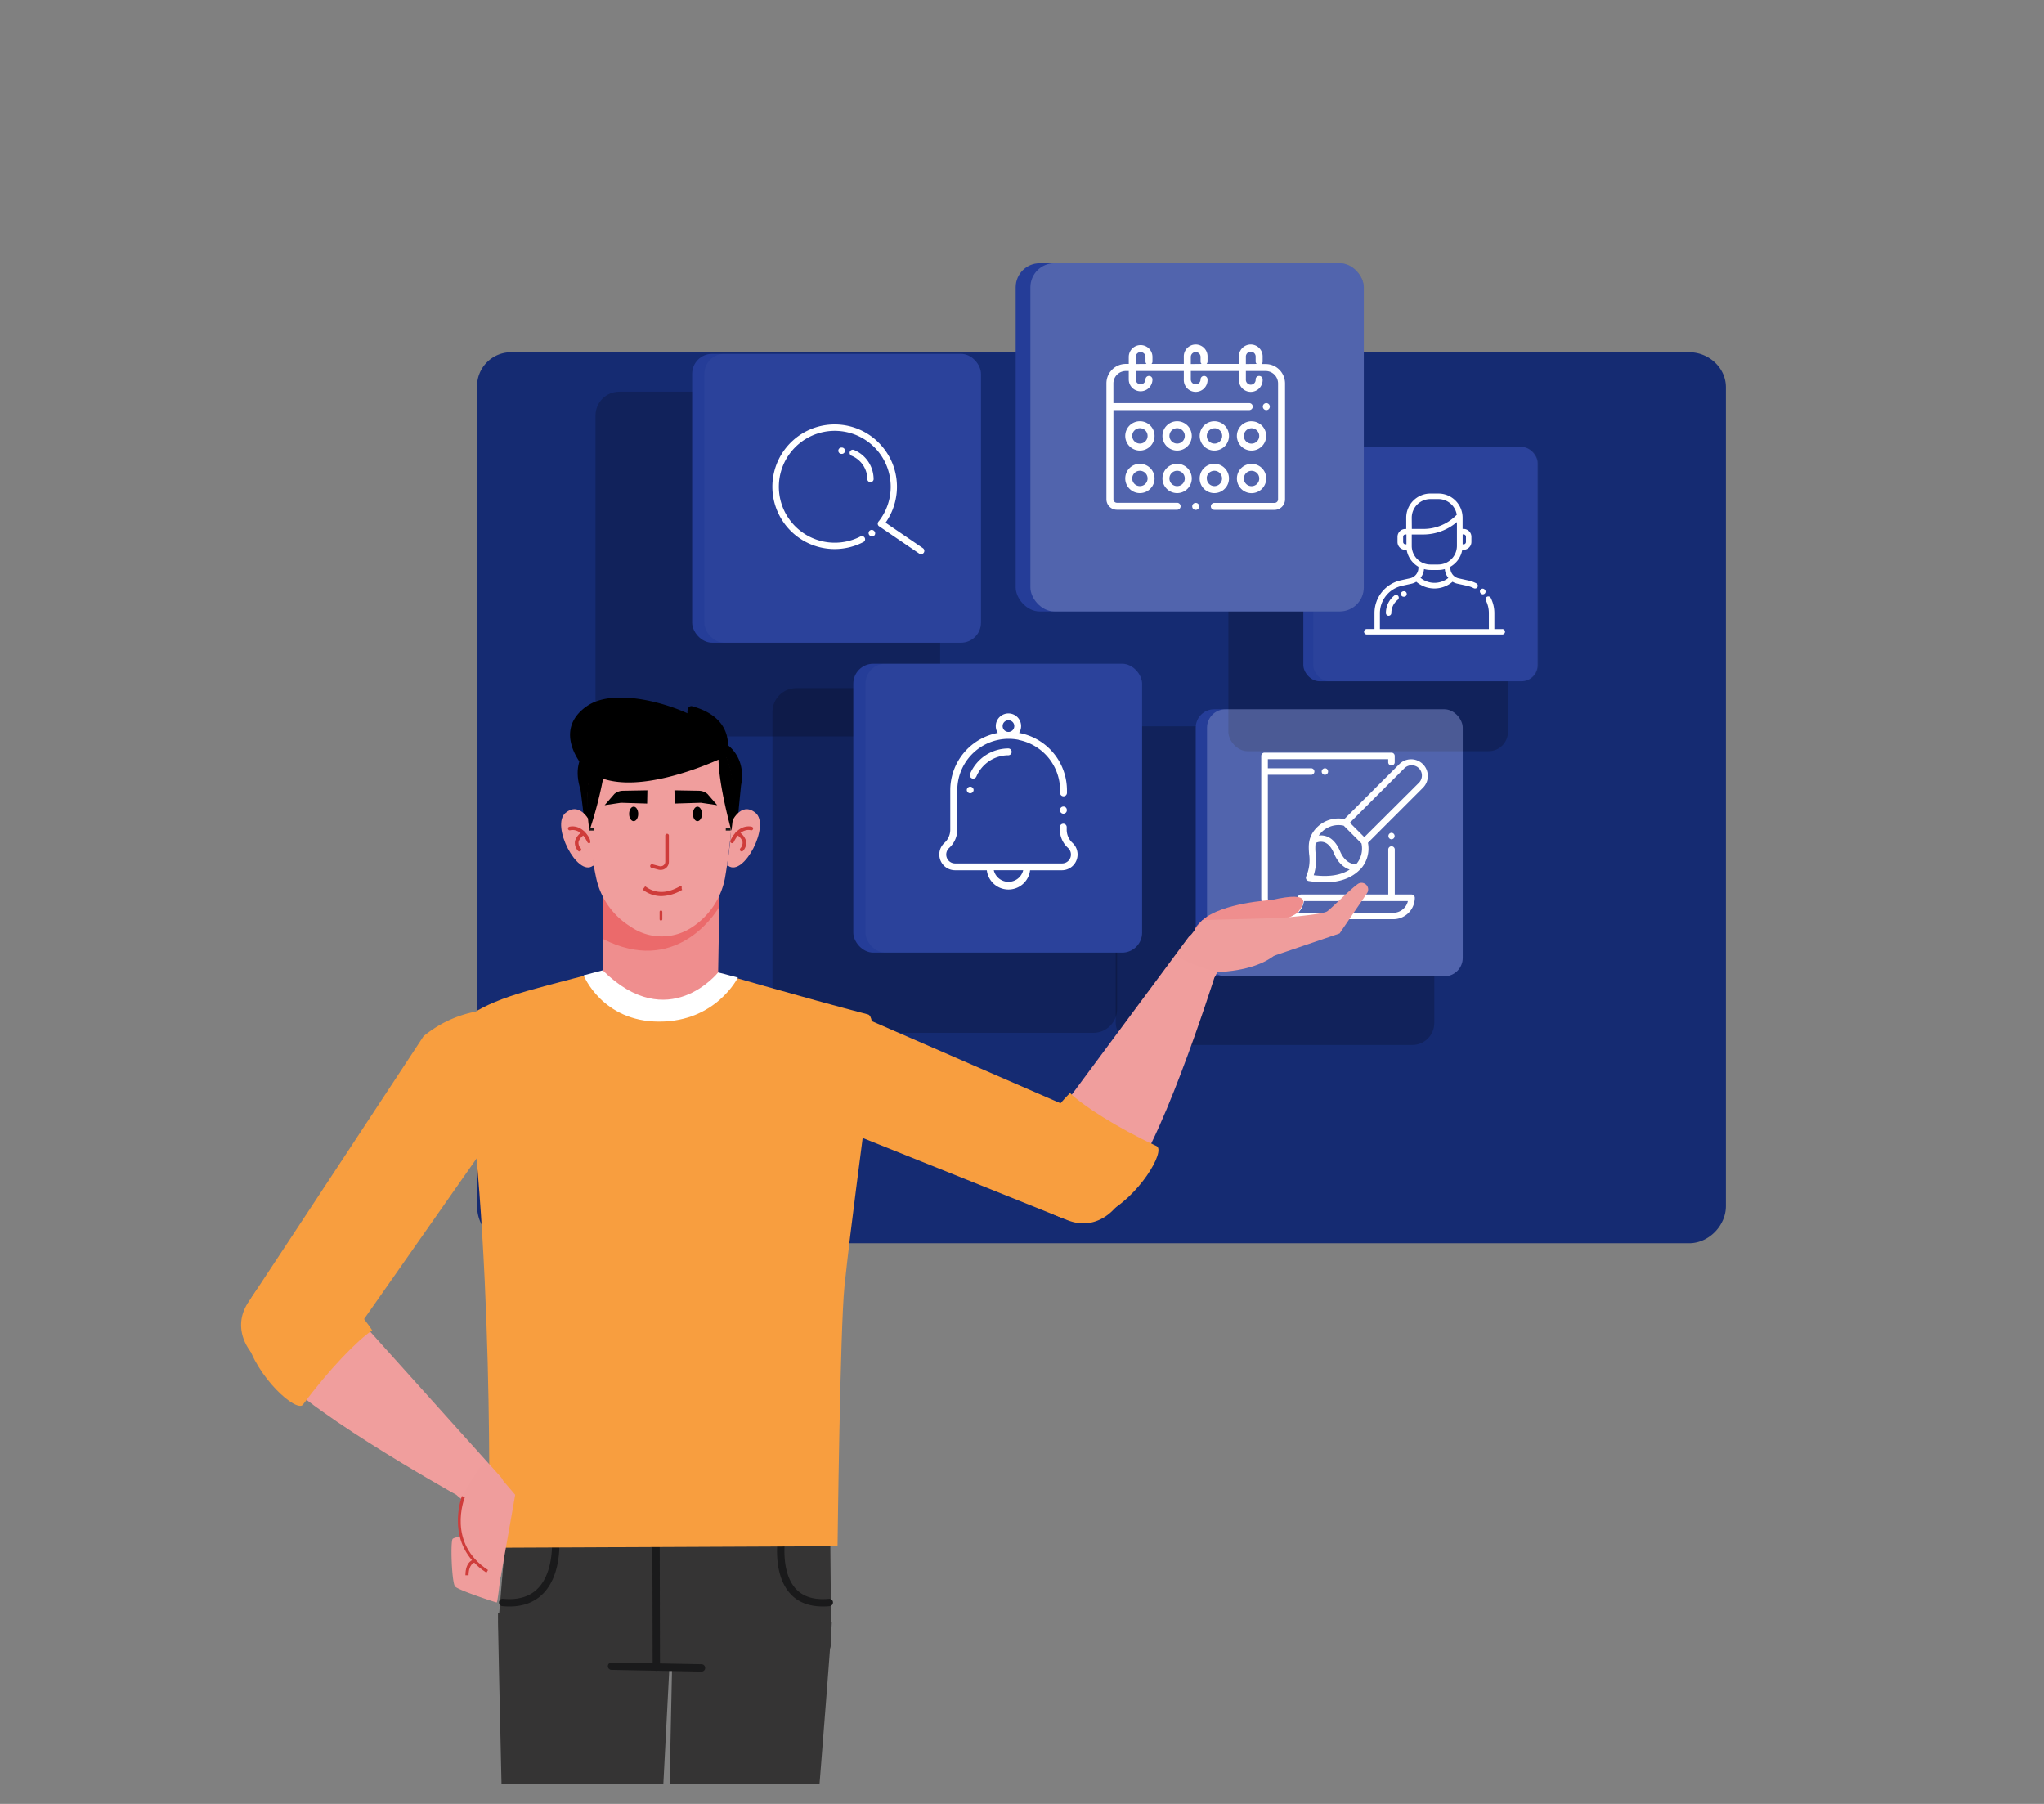 <svg xmlns="http://www.w3.org/2000/svg" xmlns:xlink="http://www.w3.org/1999/xlink" viewBox="0 0 750.32 662.05"><rect x="0" y="0" width="750.32" height="662.05" fill="#808080" stroke="none"/><defs><style>.cls-1{fill:none;}.cls-2{clip-path:url(#clip-path);}.cls-3{fill:#152b72;}.cls-4,.cls-8{opacity:0.2;}.cls-4,.cls-6,.cls-7,.cls-8{isolation:isolate;}.cls-5,.cls-7{fill:#253d98;}.cls-6,.cls-8,.cls-9{fill:#fff;}.cls-6{opacity:0.03;}.cls-10{fill:#ef8e8e;}.cls-11{fill:#353434;}.cls-12{fill:#1a1a1b;}.cls-13{fill:#f89e3f;}.cls-14{fill:#eb6a6b;}.cls-15{fill:#f09e9d;}.cls-16{fill:#cf3c3a;}.cls-17{fill:#1a1a1a;}.cls-18{fill:#ef9d9c;}</style><clipPath id="clip-path"><rect class="cls-1" width="750.32" height="654.64"></rect></clipPath></defs><title>imgArtboard 21</title><g id="Layer_1" data-name="Layer 1"><g class="cls-2"><path class="cls-3" d="M633.54,142.12V442.63c0,7.2-6.31,13.65-13.49,13.65H187.65c-7.18,0-12.53-6.45-12.53-13.65V142.12a12.48,12.48,0,0,1,12.53-12.85h432.4C627.23,129.27,633.54,134.94,633.54,142.12Z"></path><rect class="cls-4" x="218.6" y="143.75" width="126.52" height="126.52" rx="8.74"></rect><rect class="cls-5" x="254.08" y="129.86" width="106.02" height="106.02" rx="7.33"></rect><rect class="cls-4" x="409.55" y="266.56" width="116.96" height="116.96" rx="8.08"></rect><rect class="cls-5" x="438.93" y="260.3" width="98.01" height="98.01" rx="6.77"></rect><rect class="cls-4" x="450.92" y="173.07" width="102.62" height="102.62" rx="7.09"></rect><rect class="cls-5" x="478.44" y="164.03" width="85.99" height="85.99" rx="5.94"></rect><rect class="cls-6" x="482.07" y="164.03" width="82.59" height="85.99" rx="5.94"></rect><rect class="cls-4" x="283.55" y="252.55" width="126.52" height="126.52" rx="8.74"></rect><rect class="cls-5" x="313.23" y="243.6" width="106.02" height="106.02" rx="7.33"></rect><rect class="cls-7" x="372.84" y="96.62" width="127.79" height="127.79" rx="8.83" transform="translate(873.47 321.03) rotate(180)"></rect><rect class="cls-6" x="258.56" y="129.86" width="101.54" height="106.02" rx="7.33"></rect><rect class="cls-8" x="443.08" y="260.3" width="93.86" height="98.01" rx="6.77"></rect><rect class="cls-6" x="317.71" y="243.6" width="101.54" height="106.02" rx="7.33"></rect><rect class="cls-8" x="378.24" y="96.62" width="122.39" height="127.79" rx="8.83" transform="translate(878.87 321.03) rotate(180)"></rect><path class="cls-9" d="M320.82,194.81a1.15,1.15,0,0,0-1.63,0,1.16,1.16,0,0,0,0,1.64l.11.1a1.15,1.15,0,0,0,1.62-1.64Z"></path><path class="cls-9" d="M322.71,201.5h0m-2.2-40.86a22.87,22.87,0,1,0-3.57,38.29,1.14,1.14,0,0,0,.49-1.55,1.16,1.16,0,0,0-1.56-.5,20.53,20.53,0,1,1,6.59-5.4,1.15,1.15,0,0,0,.17,1.62,1.17,1.17,0,0,0,1.63-.17,22.93,22.93,0,0,0,2.3-25.08,23.53,23.53,0,0,0-6.05-7.21m1.92,30.87a1.19,1.19,0,0,0,.32,1.66l14.68,10a1.2,1.2,0,0,0,1.35-2l-14.68-10a1.2,1.2,0,0,0-1.67.32"></path><path class="cls-9" d="M312.6,167.27a9.33,9.33,0,0,1,5.78,8.65,1.16,1.16,0,0,0,2.31,0,11.63,11.63,0,0,0-7.21-10.78,1.15,1.15,0,1,0-.88,2.13"></path><path class="cls-9" d="M309,166.57h.14a1.16,1.16,0,0,0,0-2.31H309a1.16,1.16,0,1,0,0,2.31"></path><path class="cls-9" d="M356.14,288.72a1.26,1.26,0,0,0-1.25,1.26v0a1.26,1.26,0,0,0,2.51,0v0a1.26,1.26,0,0,0-1.26-1.26"></path><path class="cls-9" d="M358.41,285a12.82,12.82,0,0,1,11.81-7.81,1.26,1.26,0,0,0,0-2.51A15.32,15.32,0,0,0,356.1,284a1.26,1.26,0,0,0,.67,1.65,1.19,1.19,0,0,0,.49.1,1.25,1.25,0,0,0,1.15-.77"></path><path class="cls-9" d="M393.71,309.36a6.55,6.55,0,0,1-2.14-4.83v-1.07a1.26,1.26,0,0,0-2.51,0v1.07a9.1,9.1,0,0,0,3,6.69,3.26,3.26,0,0,1-2.2,5.67H350.61a3.26,3.26,0,0,1-2.2-5.67,9.1,9.1,0,0,0,3-6.69V290a18.85,18.85,0,0,1,22.52-18.49v.05a18.87,18.87,0,0,1,15.22,18.49v1.05a1.26,1.26,0,0,0,2.51,0v-1.05a21.39,21.39,0,0,0-11.56-19l0,0a21.28,21.28,0,0,0-6-2.06,4.65,4.65,0,1,0-7.83,0,21.39,21.39,0,0,0-17.44,21v14.52a6.55,6.55,0,0,1-2.14,4.83,5.78,5.78,0,0,0,3.89,10.05h11.66a8,8,0,0,0,15.89,0h11.66a5.78,5.78,0,0,0,3.89-10.05m-23.49-45a2.14,2.14,0,1,1-2.14,2.13,2.13,2.13,0,0,1,2.14-2.13m0,59.3a5.54,5.54,0,0,1-5.39-4.27H375.6a5.54,5.54,0,0,1-5.38,4.27"></path><path class="cls-9" d="M390.36,296a1.25,1.25,0,0,0-1.25,1.26v0a1.26,1.26,0,1,0,2.51,0v0a1.25,1.25,0,0,0-1.26-1.26"></path><path class="cls-9" d="M543.61,217.81a1,1,0,0,0,.72.31,1,1,0,0,0,.71-.29,1,1,0,0,0,0-1.43l-.07-.07a1,1,0,1,0-1.43,1.42Z"></path><path class="cls-9" d="M551.39,230.88h-2.83V225a12.42,12.42,0,0,0-1.32-5.55,1,1,0,1,0-1.81.91,10.23,10.23,0,0,1,1.11,4.64v5.88h-40V225a10.33,10.33,0,0,1,8.07-10l3.46-.76a5.81,5.81,0,0,0,1.82-.74,10.21,10.21,0,0,0,13.32,0,5.75,5.75,0,0,0,1.79.72l3.5.76a10.34,10.34,0,0,1,2.48.89,1.07,1.07,0,0,0,.46.11,1,1,0,0,0,.46-1.91,12.1,12.1,0,0,0-3-1.06l-3.5-.77a3.89,3.89,0,0,1-3-3.79V208a8.88,8.88,0,0,0,4.37-6.23h.47a2.89,2.89,0,0,0,2.89-2.88V197a2.89,2.89,0,0,0-2.89-2.88h-.35V190a8.86,8.86,0,0,0-8.86-8.86h-2.9A8.87,8.87,0,0,0,516.2,190v4.14h-.35A2.88,2.88,0,0,0,513,197v1.92a2.88,2.88,0,0,0,2.88,2.88h.48a8.9,8.9,0,0,0,4.31,6.2v.42a3.89,3.89,0,0,1-3,3.79l-3.46.76a12.32,12.32,0,0,0-9.66,12v5.89h-2.83a1,1,0,1,0,0,2h49.75a1,1,0,1,0,0-2m-14.56-34.73h.35a.87.87,0,0,1,.87.86v1.92a.87.87,0,0,1-.87.86h-.35Zm-20.63,3.64h-.35a.87.87,0,0,1-.86-.86V197a.87.87,0,0,1,.86-.86h.35Zm10.32,14.13a8.09,8.09,0,0,1-5.14-1.82,6,6,0,0,0,1.27-3.24,8.79,8.79,0,0,0,2.42.34H528a8.86,8.86,0,0,0,2.37-.33,5.84,5.84,0,0,0,1.29,3.25,8.14,8.14,0,0,1-5.11,1.8M518.23,190a6.85,6.85,0,0,1,6.84-6.84H528a6.85,6.85,0,0,1,6.76,5.8,1.18,1.18,0,0,0-.22.17,17,17,0,0,1-12.09,5h-4.19Zm0,10.34v-4.18h4.19a19.15,19.15,0,0,0,12.39-4.56v8.74a6.85,6.85,0,0,1-6.84,6.84h-2.9a6.85,6.85,0,0,1-6.84-6.84"></path><path class="cls-9" d="M511.86,218.55a8.17,8.17,0,0,0-3.12,6.44,1,1,0,1,0,2,0,6.18,6.18,0,0,1,2.35-4.86,1,1,0,1,0-1.25-1.58"></path><path class="cls-9" d="M515.2,217h-.05a1,1,0,0,0,.22,2,.86.86,0,0,0,.22,0h0a1,1,0,0,0-.43-2"></path><path class="cls-9" d="M511.6,306a1.23,1.23,0,0,0-.85-.35,1.2,1.2,0,0,0,0,2.39,1.23,1.23,0,0,0,.85-.35,1.2,1.2,0,0,0,0-1.69Z"></path><path class="cls-9" d="M487.21,282.31a1.21,1.21,0,0,0-.84-.35,1.23,1.23,0,0,0-.85.35,1.2,1.2,0,0,0,0,1.69,1.23,1.23,0,0,0,.85.35,1.2,1.2,0,0,0,.84-2Z"></path><path class="cls-9" d="M518.13,328.29H512v-16.6a1.2,1.2,0,0,0-2.39,0v16.6h-32a1.19,1.19,0,0,0-1.2,1.19,5.49,5.49,0,0,1-11,0V284.35h16a1.2,1.2,0,0,0,0-2.39h-16v-3.34h44.18v1.22a1.2,1.2,0,0,0,2.39,0v-2.41a1.2,1.2,0,0,0-1.2-1.2H464.19a1.2,1.2,0,0,0-1.2,1.2v52.05a7.89,7.89,0,0,0,7.48,7.87h41a7.89,7.89,0,0,0,7.88-7.88A1.19,1.19,0,0,0,518.13,328.29ZM511.45,335H476.52a7.84,7.84,0,0,0,2.14-4.29h38.15A5.51,5.51,0,0,1,511.45,335Z"></path><path class="cls-9" d="M524.13,284.78a6.14,6.14,0,0,0-10.47-4.34l-.18.18h0l-5.27,5.27h0l-14.72,14.72a11.1,11.1,0,0,0-10,3c-3.41,3.41-3.17,6.65-2.94,9.8a15.22,15.22,0,0,1-1.07,8.26,1.2,1.2,0,0,0,.9,1.67,36.3,36.3,0,0,0,5.85.5c5.51,0,9.83-1.54,12.9-4.6l.05,0,.09-.09a11.12,11.12,0,0,0,2.88-9.84l20.17-20.18A6.06,6.06,0,0,0,524.13,284.78Zm-41.88,36.44a18.45,18.45,0,0,0,.69-8,17.43,17.43,0,0,1,0-3.82h0a4.19,4.19,0,0,1,3.15-.28c1.45.48,2.66,1.87,3.61,4.14,1.53,3.65,3.81,5.16,5.45,5.78l.3.1C492.24,321.23,487.82,321.92,482.25,321.22Zm15.57-4c-1,0-4.06-.39-5.91-4.81-1.23-2.93-2.93-4.78-5.06-5.49a6.21,6.21,0,0,0-2.77-.26,9.06,9.06,0,0,1,1.11-1.3,8.7,8.7,0,0,1,8.07-2.33l6.51,6.52A8.73,8.73,0,0,1,497.82,317.19Zm23-29.9-20,19.93-5.3-5.3,20-20a3.79,3.79,0,0,1,5.21-.13h0A3.79,3.79,0,0,1,520.85,287.29Z"></path><path class="cls-9" d="M465.75,150.13a1.28,1.28,0,0,0,0-1.82,1.29,1.29,0,0,0-1.81,0,1.28,1.28,0,0,0,0,1.82,1.29,1.29,0,0,0,1.81,0"></path><path class="cls-9" d="M464.59,133.6h-1.47a1.27,1.27,0,0,0,.37-.9V131a4.36,4.36,0,1,0-8.71,0v2.56H442.91a1.3,1.3,0,0,0,.36-.9V131a4.36,4.36,0,1,0-8.71,0v2.56H422.69a1.3,1.3,0,0,0,.36-.9V131a4.35,4.35,0,1,0-8.7,0v2.56h-1.07a7.13,7.13,0,0,0-7.13,7.13v42.55a3.85,3.85,0,0,0,3.84,3.85H432.1a1.28,1.28,0,0,0,0-2.56H410a1.29,1.29,0,0,1-1.28-1.29V150.5h49.86a1.28,1.28,0,1,0,0-2.56H408.71v-7.21a4.58,4.58,0,0,1,4.57-4.57h1.07v3.09a4.35,4.35,0,1,0,8.7,0,1.28,1.28,0,0,0-2.56,0,1.79,1.79,0,1,1-3.58,0v-3.09h17.65v3.09a4.36,4.36,0,1,0,8.71,0,1.28,1.28,0,1,0-2.56,0,1.79,1.79,0,1,1-3.58,0v-3.09h17.65v3.09a4.36,4.36,0,1,0,8.71,0,1.28,1.28,0,0,0-2.56,0,1.8,1.8,0,1,1-3.59,0v-3.09h7.25a4.58,4.58,0,0,1,4.57,4.57v42.55a1.29,1.29,0,0,1-1.28,1.29H445.77a1.28,1.28,0,1,0,0,2.56h22.11a3.86,3.86,0,0,0,3.84-3.85V140.73a7.13,7.13,0,0,0-7.13-7.13m-47.68,0V131a1.79,1.79,0,1,1,3.58,0v1.66a1.27,1.27,0,0,0,.37.9Zm20.22,0V131a1.79,1.79,0,1,1,3.58,0v1.66a1.27,1.27,0,0,0,.37.9Zm20.21,0V131a1.8,1.8,0,1,1,3.59,0v1.66a1.27,1.27,0,0,0,.37.9Z"></path><path class="cls-9" d="M418.44,154.6a5.38,5.38,0,1,0,5.38,5.38,5.38,5.38,0,0,0-5.38-5.38m0,8.19a2.82,2.82,0,1,1,2.82-2.81,2.81,2.81,0,0,1-2.82,2.81"></path><path class="cls-9" d="M459.42,154.6A5.38,5.38,0,1,0,464.8,160a5.38,5.38,0,0,0-5.38-5.38m0,8.19a2.82,2.82,0,1,1,2.82-2.81,2.81,2.81,0,0,1-2.82,2.81"></path><path class="cls-9" d="M445.77,165.36a5.38,5.38,0,1,0-5.38-5.38,5.39,5.39,0,0,0,5.38,5.38m0-8.2A2.82,2.82,0,1,1,443,160a2.81,2.81,0,0,1,2.82-2.82"></path><path class="cls-9" d="M432.1,154.6a5.38,5.38,0,1,0,5.38,5.38,5.38,5.38,0,0,0-5.38-5.38m0,8.19a2.82,2.82,0,1,1,2.82-2.81,2.81,2.81,0,0,1-2.82,2.81"></path><path class="cls-9" d="M418.44,170.22a5.38,5.38,0,1,0,5.38,5.38,5.39,5.39,0,0,0-5.38-5.38m0,8.2a2.82,2.82,0,1,1,2.82-2.82,2.82,2.82,0,0,1-2.82,2.82"></path><path class="cls-9" d="M451.14,175.6a5.38,5.38,0,1,0-5.37,5.38,5.38,5.38,0,0,0,5.37-5.38m-8.19,0a2.82,2.82,0,1,1,2.82,2.82A2.82,2.82,0,0,1,443,175.6"></path><path class="cls-9" d="M459.42,181a5.38,5.38,0,1,0-5.37-5.38,5.38,5.38,0,0,0,5.37,5.38m0-8.2a2.82,2.82,0,1,1-2.81,2.82,2.82,2.82,0,0,1,2.81-2.82"></path><path class="cls-9" d="M432.1,170.22a5.38,5.38,0,1,0,5.38,5.38,5.39,5.39,0,0,0-5.38-5.38m0,8.2a2.82,2.82,0,1,1,2.82-2.82,2.82,2.82,0,0,1-2.82,2.82"></path><path class="cls-9" d="M438.93,184.57a1.28,1.28,0,0,0-.9.37,1.28,1.28,0,1,0,1.81,1.81,1.28,1.28,0,0,0-.91-2.18"></path><path class="cls-10" d="M466.72,330.33s-18.15.95-25.29,7.34c-9.21,8.24,5.44,6.12,5.44,6.12l12.83-2.19s15.27-4.66,16.92-7S482.65,326.65,466.72,330.33Z"></path><path class="cls-11" d="M305.32,595.39c.25,2.06-13.27,169-13.27,169a29.22,29.22,0,0,1-23,9.87c-15.18-.34-25.46-15.82-25.46-15.82l3.39-159.35"></path><path class="cls-11" d="M186.59,760.4c-1.06-44.1-4-166.77-3.78-168.46l63.6,6.65-8.79,169.83S221.27,941.54,220.8,946.34c-16.25,7.65-33.84-2-33.84-2l-3.41-22.57Z"></path><path class="cls-11" d="M304.62,548.16l.51,55s-.68,10.46-18.16,10.46-97-2.75-97-2.75-7.08-1.22-7-15.52l4.33-51.17Z"></path><path class="cls-12" d="M240.92,613.22h0a1.35,1.35,0,0,0,1.35-1.36l-.13-60.63a1.35,1.35,0,0,0-1.35-1.34h0a1.34,1.34,0,0,0-1.34,1.35l.13,60.63A1.35,1.35,0,0,0,240.92,613.22Z"></path><path class="cls-12" d="M257.51,613.49a1.35,1.35,0,0,0,0-2.7l-33-.64a1.35,1.35,0,0,0-.06,2.7l33,.64Z"></path><path class="cls-12" d="M302,589.59c.82,0,1.68,0,2.55-.12a1.35,1.35,0,1,0-.25-2.69c-5.38.51-9.49-.73-12.2-3.71-6.08-6.65-3.69-19.88-3.66-20a1.35,1.35,0,0,0-2.66-.5c-.11.6-2.67,14.68,4.32,22.34C292.91,588,296.91,589.59,302,589.59Z"></path><path class="cls-12" d="M187,589.6c5.14,0,9.29-1.6,12.39-4.75,7.38-7.55,5.88-21.23,5.81-21.8a1.34,1.34,0,0,0-1.49-1.19,1.36,1.36,0,0,0-1.19,1.5c0,.13,1.42,13-5.07,19.6-3,3.06-7.3,4.34-12.79,3.82a1.35,1.35,0,0,0-.26,2.69C185.26,589.55,186.13,589.6,187,589.6Z"></path><path class="cls-13" d="M261.19,356.3s33.39,9.74,57.43,16c5.56,1.46-3.45,50.53-8.63,99.83-1.58,15-2.54,95.34-2.54,95.34l-128,.58S181.82,449.6,168.88,378c-.58-3.21,6.09-9,24.54-14.29,8.3-2.39,27.86-7.37,27.86-7.37s29.82-.84,35.84,1.16"></path><path class="cls-10" d="M264.26,319.48l-.64,37.39a41.47,41.47,0,0,1-11.39,10.32c-2.84,1.6-17.64,1.48-20.92-.58a44.09,44.09,0,0,1-9.92-8.7l.11-49"></path><path class="cls-14" d="M264,332.91c-2,3.24-16.38,25.06-42.61,11.73l.05-23.62,42.77-.07Z"></path><path class="cls-14" d="M245.89,315.31a.66.66,0,0,0,.48-.22c.21-.26.59-.52.73-.45a.62.62,0,0,0,.54-1.11c-1.09-.53-2.11.64-2.22.77a.63.63,0,0,0,.08.87A.67.67,0,0,0,245.89,315.31Z"></path><path class="cls-14" d="M243.88,341.85a.61.61,0,0,0,.61-.58.61.61,0,0,0-.57-.65l-.83-.1a5.44,5.44,0,0,0-3.15.11.61.61,0,0,0-.24.84.6.6,0,0,0,.83.23,5.36,5.36,0,0,1,2.39,0c.34,0,.66.1.92.11Z"></path><path d="M270.14,307.34l1.87-19c2.41-12.15-7.07-18.58-15.36-18.58H227.92c-8.8,0-19.27,6.38-14.81,20.08l2.56,20.72Z"></path><path class="cls-15" d="M217.62,317.76c-5.7,4.2-15.54-14.91-10-19.44s9.22,3.77,9.22,3.77l.14,7,.81,6.59.32,2Z"></path><path class="cls-16" d="M216.22,309.45a.82.82,0,0,0,.29-.07.67.67,0,0,0,.31-.89c-3.15-6.53-7.82-5.06-7.87-5.05a.68.68,0,0,0-.43.85.67.67,0,0,0,.85.42c.16,0,3.63-1.06,6.24,4.36A.68.68,0,0,0,216.22,309.45Z"></path><path class="cls-16" d="M212.69,312.49a.61.61,0,0,0,.42-.16.67.67,0,0,0,.1-.94,2.93,2.93,0,0,1-.82-2.45,4.57,4.57,0,0,1,2.14-2.55.66.66,0,0,0,.27-.9.65.65,0,0,0-.9-.27,5.82,5.82,0,0,0-2.83,3.46,4.25,4.25,0,0,0,1.1,3.56A.68.68,0,0,0,212.69,312.49Z"></path><path class="cls-15" d="M267.34,317.76c5.69,4.2,15.54-14.91,10-19.44s-9,3.86-9,3.86l-.32,6.94-.82,6.59-.31,2Z"></path><path class="cls-16" d="M268.74,309.45a.66.66,0,0,0,.6-.38c2.64-5.48,6.21-4.37,6.24-4.36a.67.67,0,0,0,.85-.42.68.68,0,0,0-.43-.85s-4.72-1.48-7.87,5.05a.67.67,0,0,0,.32.89A.73.73,0,0,0,268.74,309.45Z"></path><path class="cls-16" d="M272.26,312.49a.67.67,0,0,0,.52-.25,4.25,4.25,0,0,0,1.1-3.56,5.85,5.85,0,0,0-2.82-3.46.67.67,0,1,0-.64,1.17,4.57,4.57,0,0,1,2.15,2.55,3,3,0,0,1-.82,2.45.66.66,0,0,0,.09.94A.61.61,0,0,0,272.26,312.49Z"></path><path class="cls-15" d="M215.75,293.09a139.92,139.92,0,0,0,3.14,29.31,27.74,27.74,0,0,0,12,17.3l1.11.73a20,20,0,0,0,21.42.25,27.73,27.73,0,0,0,12.7-18.38A204.1,204.1,0,0,0,269,293.09s2.47-29.89-26.24-29.32-27,29.32-27,29.32"></path><path d="M215.36,259.22c9.12-6.45,27.15-1.94,37,2.57-.21-2.94,1.6-2.62,1.6-2.62,17.28,4.64,12.74,18.26,12.74,18.26l-.17.08c1.81,3.92,4.15,12.27,1.94,27.38,0,0-4.58-16.35-4.71-26.1-7.66,3.38-28.68,11.6-42.38,7a150.87,150.87,0,0,1-5,19.1c-1.44-9.79-.83-16.77.14-21.5a16.16,16.16,0,0,1-2.37-2s-11.75-13,1.18-22.16"></path><path class="cls-16" d="M242.48,319.26a3,3,0,0,0,2.84-1.85,3.08,3.08,0,0,0,.22-1.17v-9.65a.67.67,0,0,0-1.33,0v9.65a1.9,1.9,0,0,1-.13.67,1.76,1.76,0,0,1-2.11.95l-2.5-.67a.67.67,0,0,0-.35,1.29l2.51.67A3.1,3.1,0,0,0,242.48,319.26Z"></path><path class="cls-16" d="M242.63,337.85a.5.5,0,0,0,.5-.5v-2.7a.5.5,0,0,0-1,0v2.7A.5.5,0,0,0,242.63,337.85Z"></path><path d="M247.67,294.91l-.09-4.86,9,.16a5,5,0,0,1,3.11,1.16l3.59,4.13-6-.89Z"></path><path d="M237.56,294.91l.09-4.86-9,.16a5,5,0,0,0-3.11,1.16l-3.59,4.13,6-.89Z"></path><rect class="cls-17" x="266.42" y="303.98" width="1.79" height="0.85"></rect><rect class="cls-17" x="216.22" y="303.98" width="1.79" height="0.85"></rect><path d="M254.35,298.72c0,1.47.75,2.66,1.67,2.66s1.67-1.19,1.67-2.66-.74-2.67-1.67-2.67-1.67,1.19-1.67,2.67"></path><path d="M230.94,298.72c0,1.47.75,2.66,1.67,2.66s1.67-1.19,1.67-2.66-.74-2.67-1.67-2.67-1.67,1.19-1.67,2.67"></path><path class="cls-9" d="M263.62,356.87s-18.29,23.08-42.38-.76l-7,1.84s6.79,17,27.74,17,28.89-16.19,28.89-16.19Z"></path><path class="cls-13" d="M283.42,398s3.12-21.39,26.8-24.79"></path><path class="cls-13" d="M314.58,372.4l90.84,39.51c20.06,9.5,6.16,43.9-13.66,35.86C375,441,283.21,404.21,283.21,404.21a43,43,0,0,1-12.56-16.8"></path><path class="cls-15" d="M436.08,344.23l-43.26,58.32S381,415,383.91,427.21s16.83,15.89,28.64,7.56,33.24-76,33.24-76,6.46-9.84-.33-14.46C442.9,342.59,437.88,341.43,436.08,344.23Z"></path><path class="cls-13" d="M405.44,445.55c-6.08,2.94-9,4.92-20.45-.73-10.95-5.4-11.15-24.42,7.79-43.7,4.3,4.4,17.49,12.88,31.75,19.48C428.09,422.24,418,439.47,405.44,445.55Z"></path><path class="cls-18" d="M441.43,337.67l30.86-.82s1.22,3.53.75,6-3.62,12.89-26.52,13.95c0,0-15.37-4.54-14.33-6.68S441.43,337.67,441.43,337.67Z"></path><path class="cls-13" d="M161.51,381.72s20.33,7.32,18.93,31.21"></path><path class="cls-13" d="M180.4,417.37,123.56,498.5c-13.32,17.75-44.24-2.73-32.41-20.55,10-15.05,64.34-97.66,64.34-97.66a43,43,0,0,1,19-9"></path><path class="cls-15" d="M183.76,542l-48.52-54s-9.85-14.12-22.38-13.65-18.93,13.32-13.13,26.55,67.81,47.73,67.81,47.73,8.35,8.3,14.23,2.56C184,549.05,186.14,544.37,183.76,542Z"></path><path class="cls-13" d="M90.59,491.8c-1.67-6.54-3-9.8,4.8-19.89,7.47-9.65,26.15-6.06,41.26,16.35-5.17,3.34-16.11,14.57-25.42,27.23C108.91,518.65,94,505.31,90.59,491.8Z"></path><path class="cls-18" d="M184.21,573.79s-1.44,14.35-1.88,14.33-14-4.48-15.26-5.84-1.78-16.86-.87-17.53,5-1.69,5.08,2.94a14.09,14.09,0,0,0,3.14,8.09L178.1,578l.88-7.63"></path><path class="cls-18" d="M189.12,548.6,183.77,579s-3.7.5-6.06-.45-11.91-6.13-8.38-28.78c0,0,7.52-14.16,9.41-12.71S189.12,548.6,189.12,548.6Z"></path><path class="cls-16" d="M178.56,577.19c-15.87-10.34-9-28-9-28.12l1.08.43c-.28.69-6.55,16.91,8.51,26.71Z"></path><path class="cls-16" d="M172,578.14h-1.15c0-5.19,3-5.79,3.14-5.81l.21,1.14-.1-.57.11.57C174.13,573.48,172.05,574,172,578.14Z"></path><path class="cls-18" d="M470.31,336.85s15.08-1.15,16.87-2.38c1.52-1.06,8-7.65,11.18-10a2.39,2.39,0,0,1,2.47-.24h0a2.43,2.43,0,0,1,1,3.55l-10.09,14.8-27.42,9.33s-11.35.68-11.64,0,8.21-12.34,9.17-12.48S470.31,336.85,470.31,336.85Z"></path><path class="cls-16" d="M242.78,328.88a15.51,15.51,0,0,0,7.11-2,4.84,4.84,0,0,1,.52-.26l-.17-.47v-1.05a2.45,2.45,0,0,0-1.07.41c-1.95,1-7.13,3.71-12.32-.25l-.94,1.22A11.1,11.1,0,0,0,242.78,328.88Z"></path></g></g></svg>